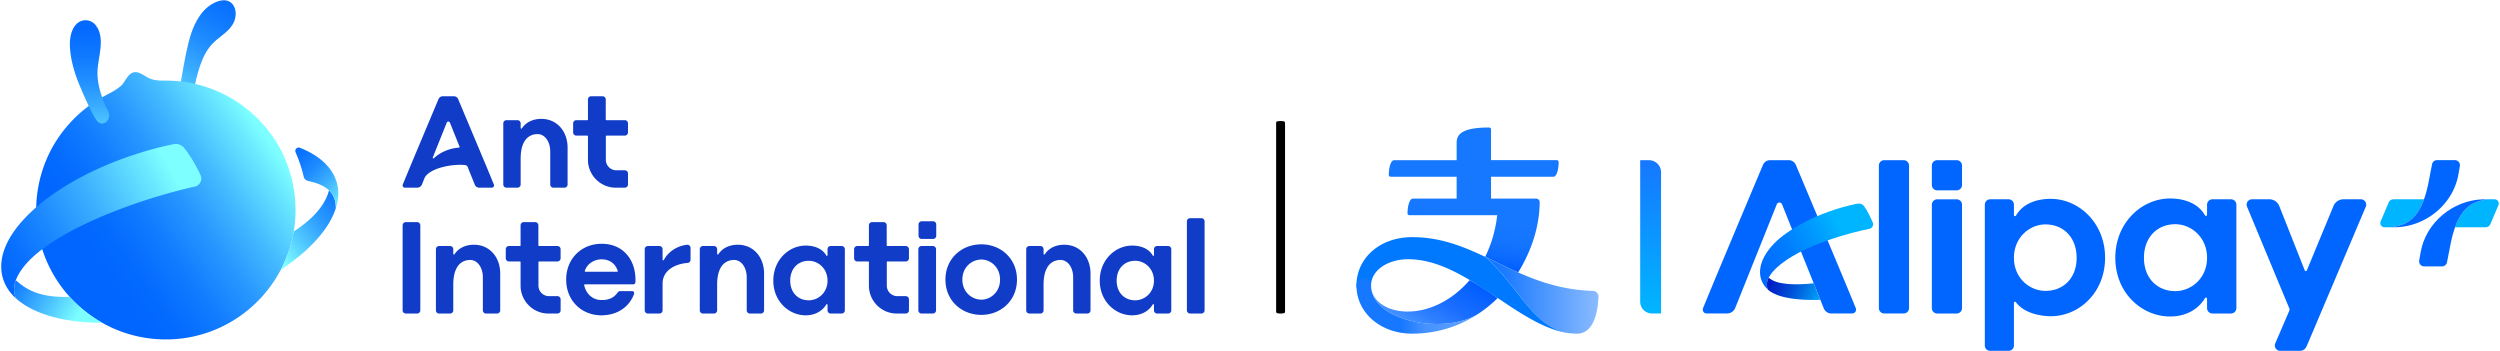 <svg width="1424" height="200" viewBox="0 0 1424 200" fill="none" xmlns="http://www.w3.org/2000/svg"><path d="M731.961 177.505c0 .43-.259.785-.63.871a8.544 8.544 0 01-3.818 0c-.37-.086-.629-.453-.629-.883V70.019c0-.43.259-.797.629-.87a8.542 8.542 0 013.818 0c.371.085.63.453.63.882v107.474z" fill="#000"/><path d="M105.668 55.557c-1.24-.258-2.388-1.173-2.919-2.782-.469-1.419-.329-2.964-.064-4.435 1.366-7.579 2.59-15.18 4.362-22.694 1.435-6.084 3.453-12.124 7.153-17.239 2.662-3.678 6.519-6.835 10.987-7.953 7.626-1.908 10.797 5.54 8.148 11.857-2.236 5.331-7.642 8.04-11.616 11.873-7.265 7.005-9.535 18.835-11.634 28.284-.534 2.403-2.577 3.471-4.417 3.089z" fill="url(#paint0_linear_245_19)"/><path d="M91.605 45.893c-2.66-.1-5.26-.477-7.71-1.878-2.312-1.323-5.362-3.679-8.23-2.68-3.145 1.096-4.363 5.466-6.804 7.602-3.433 3.005-7.611 4.646-11.479 6.95-3.353 1.997-6.573 4.171-9.601 6.64a74.285 74.285 0 00-15.453 17.266c-8.159 12.645-12.246 27.669-11.658 42.704 1.635 41.834 37.898 74.163 80.172 70.57 37.745-3.208 67.239-35.03 67.504-72.833.09-12.795-3.145-25.52-9.425-36.674-6.073-10.786-14.879-19.97-25.385-26.513a73.942 73.942 0 00-35.845-11.072c-2.037-.086-4.079-.006-6.086-.082z" fill="url(#paint1_linear_245_19)"/><path d="M40.824 18.32c.682-2.021 1.75-3.857 3.335-5.154 3.072-2.512 7.604-2.066 10.147.975 6.034 7.216 1.464 18.268 1.224 26.572-.203 6.998 2.148 14.228 4.97 20.41.546 1.198 1.46 2.419 1.629 3.787.283 2.295-.71 4.185-2.485 5.063-3.013 1.49-4.937-1.67-6.179-3.92-2.868-5.196-5.316-10.783-7.63-16.247-2.382-5.626-4.395-11.451-5.387-17.495a51.709 51.709 0 01-.433-3.276 47.96 47.96 0 01-.203-2.985c-.088-2.41.164-5.214 1.012-7.73z" fill="url(#paint2_linear_245_19)"/><path d="M114.256 99.793c-2.384-5.291-5.984-11.272-9.206-15.383a6.253 6.253 0 00-6.191-2.29c-32.63 6.764-61.243 21.052-78.143 35.849C-4.881 140.382-2.68 159.615 9.29 170.123c-4.13-7.769 2.137-18.518 14.124-27.669 26.864-20.512 73.372-33.172 87.528-36.154 2.913-.614 4.539-3.785 3.313-6.507z" fill="url(#paint3_linear_245_19)"/><path d="M9.29 170.121c.017.015.03.03.047.044 10.163 8.957 27.698 13.713 48.858 13.673a74.236 74.236 0 01-18.464-14.735c-15.585.409-23.625-3.059-30.685-9.485-1.392 3.784-1.413 7.384.244 10.503z" fill="url(#paint4_linear_245_19)"/><path d="M167.319 131.901a72.988 72.988 0 01-7.344 21.707c16.358-10.812 27.693-23.323 31.315-35.082.03-4.462-1.423-7.702-3.908-10.087-3.207 12.448-15.939 20.551-20.063 23.462z" fill="url(#paint5_linear_245_19)"/><path d="M168.377 86.77c1.949 4.463 3.5 9.049 4.601 13.821a3.294 3.294 0 002.518 2.487c9.125 1.935 15.857 5.89 15.795 15.449 4.429-13.032-1.307-26.83-20.482-34.35-1.591-.624-3.117 1.028-2.432 2.594z" fill="url(#paint6_linear_245_19)"/><path d="M252.219 54.83a2.63 2.63 0 00-2.431 1.604c-3.547 8.427-17.172 40.777-20.361 48.684-.346.859.304 1.792 1.222 1.792h6.806c1.263 0 2.441-.664 2.916-1.899 0 0 1.08-2.664 1.211-3.038 2.049-5.868 14.906-8.643 22.996-8.002.904.072 1.507.378 1.85 1.233.221.606 3.946 9.807 3.946 9.807.381 1.053 1.353 1.898 2.643 1.898h7.074c.922 0 1.575-.939 1.227-1.802-3.194-7.915-16.607-39.732-20.364-48.673a2.628 2.628 0 00-2.43-1.604h-6.305zm9.206 29.241c-5.799.455-10.969 2.88-14.298 6.064-.298.285-.773-.043-.621-.426 1.601-4.02 5.246-13.072 7.969-19.873.326-.813 1.477-.809 1.801.005 2.54 6.366 4.788 11.983 5.482 13.709a.382.382 0 01-.333.521zm61.877.069v20.955a1.815 1.815 0 01-1.814 1.815h-6.258a1.815 1.815 0 01-1.815-1.815V86.238c0-5.243-2.874-10.065-7.565-9.851-6.316.287-9.287 5.736-9.287 13.97v14.738a1.816 1.816 0 01-1.815 1.815h-6.258a1.816 1.816 0 01-1.815-1.815V70.262c0-1.002.813-1.814 1.815-1.814h6.258c1.002 0 1.815.812 1.815 1.814V72.9c0 .38.494.533.704.215 2.439-3.68 6.577-5.405 11.054-5.405 8.989 0 14.981 7.142 14.981 16.43zm32.575-6.892a1.83 1.83 0 001.83-1.83v-5.14a1.83 1.83 0 00-1.83-1.83h-10.455a.389.389 0 01-.389-.389V56.66a1.83 1.83 0 00-1.83-1.83h-6.475a1.83 1.83 0 00-1.83 1.83v11.4a.388.388 0 01-.388.388h-6.221a1.83 1.83 0 00-1.83 1.83v5.14c0 1.01.82 1.83 1.83 1.83h6.221c.214 0 .388.174.388.389V91.01c0 8.78 7.118 15.899 15.899 15.899h5.08a1.83 1.83 0 001.83-1.83v-6.25a1.83 1.83 0 00-1.83-1.83h-4.805c-3.293 0-5.988-2.695-5.988-5.989V77.637c0-.215.174-.389.389-.389h10.404zm37.458 63.977l.002 6.753a1.79 1.79 0 01-1.648 1.791c-6.625.481-14.282 3.881-14.282 11.803v15.21a1.814 1.814 0 01-1.813 1.814h-6.542a1.814 1.814 0 01-1.814-1.814v-34.835c0-1.001.812-1.813 1.814-1.813h6.542c1.001 0 1.813.812 1.813 1.813v5.943c0 .398.536.537.722.184 2.353-4.473 7.445-8.093 13.265-8.643 1.045-.099 1.941.744 1.941 1.794zm-32.622 20.737h-27.586a.396.396 0 00-.384.475c1.165 5.265 5.102 8.461 9.784 8.461 2.911 0 6.526-.343 9.316-4.337.336-.481.904-.747 1.491-.747h6.707c.835 0 1.408.808 1.135 1.577-2.487 7.012-9.134 12.212-18.649 12.212-11.146 0-20.028-8.243-20.028-20.336 0-12.096 8.882-20.414 20.186-20.414 13.332 0 19.903 10.573 19.239 21.941-.038.644-.549 1.168-1.211 1.168zm-27.224-7.164h18c.26 0 .453-.26.374-.508-1.461-4.57-5.135-6.579-9.178-6.579-3.809 0-8.132 2.147-9.572 6.579a.395.395 0 00.376.508zm287.669 1.029v20.955a1.814 1.814 0 01-1.815 1.814h-6.258a1.814 1.814 0 01-1.814-1.814v-18.857c0-5.243-2.875-10.066-7.565-9.852-6.316.288-9.288 5.737-9.288 13.971v14.738a1.814 1.814 0 01-1.814 1.814h-6.258a1.815 1.815 0 01-1.815-1.814v-34.833c0-1.002.813-1.815 1.815-1.815h6.258c1.002 0 1.814.813 1.814 1.815v2.637c0 .381.495.533.705.216 2.439-3.68 6.577-5.406 11.054-5.406 8.989 0 14.981 7.142 14.981 16.431zm44.19 22.766h-6.239a1.814 1.814 0 01-1.813-1.814v-3.163c0-.375-.494-.516-.687-.194-2.429 4.026-6.735 6.181-11.74 6.181-9.566 0-18.453-7.942-18.453-19.765 0-11.825 8.887-19.958 18.453-19.958 4.6 0 9.383 1.521 11.729 5.672.189.333.698.196.698-.187v-3.421c0-1.002.812-1.814 1.813-1.814h6.239c1.002 0 1.814.812 1.814 1.814v34.835a1.814 1.814 0 01-1.814 1.814zm-8.052-18.755c0-6.929-5.348-11.297-10.696-11.297-6.025 0-10.544 4.368-10.544 11.297s4.519 11.222 10.544 11.222c5.348 0 10.696-4.293 10.696-11.222zm-177.884 18.755h-6.239a1.814 1.814 0 01-1.813-1.814v-3.163c0-.375-.494-.516-.688-.194-2.428 4.026-6.734 6.181-11.74 6.181-9.566 0-18.452-7.942-18.452-19.765 0-11.825 8.886-19.958 18.452-19.958 4.601 0 9.383 1.521 11.73 5.672.188.333.698.196.698-.187v-3.421c0-1.002.812-1.814 1.813-1.814h6.239c1.001 0 1.813.812 1.813 1.814v34.835a1.814 1.814 0 01-1.813 1.814zm-8.052-18.755c0-6.929-5.348-11.297-10.696-11.297-6.026 0-10.544 4.368-10.544 11.297s4.518 11.222 10.544 11.222c5.348 0 10.696-4.293 10.696-11.222zm59.984 18.758h-6.419a1.83 1.83 0 01-1.83-1.83v-34.802a1.83 1.83 0 011.83-1.83h6.419a1.83 1.83 0 011.831 1.83v34.802a1.83 1.83 0 01-1.831 1.83zm.109-42.481h-6.419a1.83 1.83 0 01-1.831-1.83v-6.419c0-1.011.82-1.831 1.831-1.831h6.419c1.011 0 1.83.82 1.83 1.831v6.419a1.83 1.83 0 01-1.83 1.83zm47.82 23.147c0 12.037-9.264 20.089-20.26 20.089-11.221 0-20.486-8.052-20.486-20.089 0-12.039 9.265-20.089 20.486-20.089 10.996 0 20.26 8.05 20.26 20.089zm-9.64 0c0-7.132-5.424-11.425-10.62-11.425-5.422 0-10.846 4.293-10.846 11.425 0 7.13 5.424 11.424 10.846 11.424 5.196 0 10.62-4.294 10.62-11.424zm-284.707-3.435v20.955a1.815 1.815 0 01-1.815 1.814h-6.258a1.814 1.814 0 01-1.814-1.814v-18.857c0-5.243-2.875-10.066-7.566-9.852-6.316.288-9.287 5.737-9.287 13.971v14.738a1.814 1.814 0 01-1.815 1.814h-6.257a1.814 1.814 0 01-1.815-1.814v-34.833c0-1.002.812-1.815 1.815-1.815h6.257c1.003 0 1.815.813 1.815 1.815v2.637c0 .381.495.533.705.216 2.438-3.68 6.577-5.406 11.054-5.406 8.988 0 14.981 7.142 14.981 16.431zm32.575-6.892c1.01 0 1.83-.82 1.83-1.83v-5.141c0-1.01-.82-1.83-1.83-1.83h-10.456a.388.388 0 01-.388-.388v-11.399a1.83 1.83 0 00-1.83-1.83h-6.476a1.83 1.83 0 00-1.83 1.83v11.399a.388.388 0 01-.388.388h-6.22a1.83 1.83 0 00-1.83 1.83v5.141c0 1.01.819 1.83 1.83 1.83h6.22c.214 0 .388.174.388.388v13.375c0 8.78 7.119 15.899 15.899 15.899h5.081c1.01 0 1.83-.82 1.83-1.83v-6.251a1.83 1.83 0 00-1.83-1.83h-4.805c-3.294 0-5.989-2.695-5.989-5.988v-13.375c0-.214.174-.388.389-.388h10.405zm198.412 0c1.01 0 1.83-.82 1.83-1.83v-5.141c0-1.01-.82-1.83-1.83-1.83h-10.456a.389.389 0 01-.389-.388v-11.399a1.83 1.83 0 00-1.83-1.83h-6.475a1.83 1.83 0 00-1.83 1.83v11.399a.388.388 0 01-.388.388h-6.22c-1.011 0-1.831.82-1.831 1.83v5.141c0 1.01.82 1.83 1.831 1.83h6.22c.214 0 .388.174.388.388v13.375c0 8.78 7.118 15.899 15.899 15.899h5.08a1.83 1.83 0 001.83-1.83v-6.251a1.83 1.83 0 00-1.83-1.83h-4.804c-3.294 0-5.989-2.695-5.989-5.988v-13.375c0-.214.174-.388.389-.388h10.405zm168.395 29.655h-6.419a1.83 1.83 0 01-1.831-1.83v-50.659c0-1.011.82-1.83 1.831-1.83h6.419a1.83 1.83 0 011.83 1.83v50.659a1.83 1.83 0 01-1.83 1.83zm-446.726.001h-6.419a1.83 1.83 0 01-1.83-1.831v-48.419a1.83 1.83 0 011.83-1.83h6.419a1.83 1.83 0 011.831 1.83v48.419c0 1.011-.82 1.831-1.831 1.831zm197.64-22.764v20.955a1.815 1.815 0 01-1.815 1.814h-6.258a1.815 1.815 0 01-1.815-1.814v-18.857c0-5.243-2.874-10.066-7.565-9.852-6.316.288-9.287 5.737-9.287 13.971v14.738a1.814 1.814 0 01-1.815 1.814h-6.258a1.814 1.814 0 01-1.814-1.814v-34.833c0-1.002.812-1.815 1.814-1.815h6.258c1.003 0 1.815.813 1.815 1.815v2.637c0 .381.494.533.705.216 2.438-3.68 6.577-5.406 11.054-5.406 8.988 0 14.981 7.142 14.981 16.431z" fill="#103CC8"/><path d="M780.959 162.63c-.035 20.328 41.88 28.525 61.38 15.92a73.297 73.297 0 0010.751-8.782c-.66-.442-3.989-2.865-7.813-5.347-2.798-1.816-5.937-3.625-8.115-4.909-23.346 26.94-56.203 19.802-56.203 3.118z" fill="url(#paint7_linear_245_19)"/><path d="M886.792 91.228h-37.499V73.642c0-.567-.464-1.02-1.032-1.02-15.223-.001-18.559 3.751-18.559 8.65v9.957h-35.588c-2.123 0-3.055 4.923-3.054 8.395 0 .576.444 1.052 1.02 1.052h37.622v12.451h-24.93c-2.131 0-3.061 5.076-3.054 8.431a1.018 1.018 0 001.02 1.016h50.075c-1.019 8.936-3.459 16.86-6.866 23.714 6.15 2.9 12.303 6.012 18.781 8.879 7.56-12.158 12.185-26.092 12.272-39.979a2.045 2.045 0 00-2.043-2.061h-25.664v-12.451h35.465c2.123 0 3.055-4.724 3.054-8.396 0-.576-.444-1.052-1.02-1.052z" fill="url(#paint8_linear_245_19)"/><path d="M898.202 190.051c9.401 0 11.867-11.738 12.299-20.97a3.233 3.233 0 00-3.132-3.383c-25.731-.804-43.587-11.002-61.422-19.41 19.684 16.887 28.121 43.763 52.255 43.763z" fill="url(#paint9_linear_245_19)"/><path d="M780.958 162.63c0-8.703 9.568-14.975 21.177-14.975 12.118 0 23.736 5.149 35.027 11.857 5.378 3.195 10.682 6.743 15.931 10.258 14.954 10.016 29.46 19.757 43.95 20.256-23.25-.846-31.73-27.124-51.094-43.737l-.002-.001c-12.877-6.072-25.744-11.212-41.557-11.212-18.648 0-31.754 12.138-31.754 27.554a4.161 4.161 0 008.322 0z" fill="#0079FF"/><path d="M772.636 162.63c0 15.223 13.408 27.418 31.754 27.418 14.409 0 27.234-4.351 37.925-11.482-19.541 12.557-61.355 4.374-61.357-15.935a4.162 4.162 0 00-8.322-.001z" fill="url(#paint10_linear_245_19)"/><path d="M940.988 178.568h5.144V98.135a6.9 6.9 0 00-6.901-6.9h-4.975v80.602a6.731 6.731 0 006.732 6.731z" fill="url(#paint11_linear_245_19)"/><path d="M1308.72 199.834h-9.91c-2.2 0-3.68-2.251-2.81-4.272l8-18.609c.17-.401.17-.854.01-1.257l-24.08-57.923c-.86-2.02.62-4.265 2.82-4.265h9.84c2.48 0 4.71 1.493 5.66 3.782l14.54 36.724c.21.531.96.536 1.18.009l15.24-36.823a6.126 6.126 0 015.62-3.692h9.9c2.2 0 3.68 2.256 2.81 4.278l-33.21 78.357c-1.24 2.877-2.09 3.844-5.61 3.691zm-178.16-3.052v-80.211a3.047 3.047 0 013.05-3.051h10.48c1.69 0 3.05 1.366 3.05 3.051v5.916c0 .655.86.867 1.19.297 3.94-6.965 11.98-9.518 19.71-9.518 16.08 0 31.02 13.673 31.02 33.553 0 19.878-14.82 33.299-30.9 33.299-5.64 0-15.18-1.602-19.9-7.983-.35-.48-1.12-.221-1.12.377v24.27a3.048 3.048 0 01-3.05 3.052h-10.48a3.048 3.048 0 01-3.05-3.052zm34.56-31.097c10.14 0 17.73-7.217 17.73-18.866 0-11.649-7.59-18.993-17.73-18.993-8.99 0-17.98 7.344-17.98 18.993 0 11.649 8.99 18.866 17.98 18.866zm105.65 12.885h-10.56a3.073 3.073 0 01-3.07-3.069v-5.353c0-.643-.84-.865-1.17-.315-4.11 6.805-11.39 10.446-19.86 10.446-16.19 0-31.23-13.439-31.23-33.449 0-20.012 15.04-33.776 31.23-33.776 7.78 0 15.87 2.571 19.84 9.588.33.57 1.19.349 1.19-.305v-5.748a3.073 3.073 0 013.07-3.069h10.56c1.69 0 3.07 1.374 3.07 3.069v58.912a3.073 3.073 0 01-3.07 3.069zm-13.63-31.74c0-11.727-9.05-19.119-18.1-19.119-10.2 0-17.84 7.392-17.84 19.119s7.64 18.991 17.84 18.991c9.05 0 18.1-7.264 18.1-18.991zm-172.82 31.732h-11.04c-1.7 0-3.07-1.374-3.07-3.069v-81.19c0-1.695 1.37-3.07 3.07-3.07h11.04c1.7 0 3.07 1.375 3.07 3.07v81.19a3.067 3.067 0 01-3.07 3.069zm30.18.019h-11.05a3.073 3.073 0 01-3.07-3.069v-58.916c0-1.695 1.38-3.07 3.07-3.07h11.05c1.69 0 3.07 1.375 3.07 3.07v58.916a3.073 3.073 0 01-3.07 3.069zm0-70.155h-11.05a3.073 3.073 0 01-3.07-3.069V94.303c0-1.695 1.38-3.07 3.07-3.07h11.05c1.69 0 3.07 1.375 3.07 3.07v11.054a3.073 3.073 0 01-3.07 3.069z" fill="#06F"/><path d="M1420.91 113.51l-3.74.001c-1.09.125-1.29.171-2.73.469-6.82 1.41-12.28 5.053-16.03 15.476h17.46c1.14 0 2.18-.685 2.63-1.74l4.61-10.887c.67-1.575-.49-3.32-2.2-3.319z" fill="#00B5FF"/><path d="M1414.2 113.533c-16.93.513-32.63 13.162-35.47 30.555l-.76 4.306c-.3 1.746 1.04 3.347 2.81 3.347h10.23c1.37 0 2.54-.968 2.8-2.308l1.61-8.24c.83-4.653 1.82-8.515 2.99-11.737 3.75-10.423 9.21-14.066 16.03-15.476 1.44-.298 1.64-.344 2.73-.469 0 0-2.66.012-2.97.022z" fill="#06F"/><path d="M1358.21 129.451l3.74-.001c1.09-.124 1.28-.171 2.72-.468 6.83-1.411 12.29-5.053 16.04-15.477h-17.46c-1.15 0-2.18.685-2.63 1.74l-4.61 10.887c-.67 1.575.49 3.32 2.2 3.319z" fill="#00B5FF"/><path d="M1364.92 129.429c16.93-.514 32.63-13.162 35.47-30.555l.76-4.306a2.86 2.86 0 00-2.82-3.347h-10.23c-1.36 0-2.53.967-2.8 2.307l-1.6 8.24c-.83 4.654-1.83 8.515-2.99 11.737-3.75 10.424-9.21 14.066-16.04 15.477-1.44.297-1.63.344-2.72.469 0 0 2.66-.013 2.97-.022zm-352.87-13.033c.54-1.363 2.47-1.356 3.02.008 4.26 10.675 23.64 58.973 23.64 58.973.64 1.766 2.27 3.184 4.43 3.184H1055c1.55 0 2.64-1.575 2.06-3.023-5.36-13.271-27.85-66.623-34.15-81.615a4.41 4.41 0 00-4.07-2.69h-10.58a4.412 4.412 0 00-4.07 2.69c-5.949 14.13-28.796 68.375-34.143 81.635-.581 1.441.51 3.004 2.048 3.004h11.414c2.117 0 4.093-1.114 4.888-3.185l23.653-58.981z" fill="#06F"/><path d="M1066.73 126.725c-1.29-2.987-3.25-7.032-5.02-9.365-.98-1.294-2.39-1.636-4.19-1.265-22.8 4.707-39.77 15.311-46.59 22.204-10.53 10.632-10.45 20.858-3.86 26.741-2.24-4.392 1.02-10.523 10.6-17.004 17.83-12.065 47.07-17.686 47.13-17.698 1.64-.33 2.59-2.077 1.93-3.613z" fill="url(#paint12_linear_245_19)"/><path d="M1007.48 158.152c-1.3 2.564-1.42 4.901-.41 6.884 2.75 2.526 10.16 6.296 29.81 5.774l-3.79-9.443c-8.8.944-20.92 1.266-25.61-3.215z" fill="url(#paint13_linear_245_19)"/><defs><linearGradient id="paint0_linear_245_19" x1="139.683" y1="-17.216" x2="90.588" y2="67.818" gradientUnits="userSpaceOnUse"><stop stop-color="#06F"/><stop offset=".15" stop-color="#046AFF"/><stop offset=".313" stop-color="#0E78FF"/><stop offset=".483" stop-color="#208DFF"/><stop offset=".657" stop-color="#39ACFF"/><stop offset=".833" stop-color="#59D3FF"/><stop offset="1" stop-color="#7DFFFF"/></linearGradient><linearGradient id="paint1_linear_245_19" x1="30.095" y1="163.86" x2="158.488" y2="73.958" gradientUnits="userSpaceOnUse"><stop offset=".2" stop-color="#06F"/><stop offset=".299" stop-color="#056CFF"/><stop offset=".426" stop-color="#127CFF"/><stop offset=".569" stop-color="#2796FF"/><stop offset=".722" stop-color="#45BBFF"/><stop offset=".883" stop-color="#6BE9FF"/><stop offset=".95" stop-color="#7DFFFF"/></linearGradient><linearGradient id="paint2_linear_245_19" x1="50.986" y1="3.467" x2="50.986" y2="89.643" gradientUnits="userSpaceOnUse"><stop stop-color="#06F"/><stop offset=".15" stop-color="#046AFF"/><stop offset=".313" stop-color="#0E78FF"/><stop offset=".483" stop-color="#208DFF"/><stop offset=".657" stop-color="#39ACFF"/><stop offset=".833" stop-color="#59D3FF"/><stop offset="1" stop-color="#7DFFFF"/></linearGradient><linearGradient id="paint3_linear_245_19" x1="-13.178" y1="159.056" x2="97.117" y2="95.642" gradientUnits="userSpaceOnUse"><stop offset=".1" stop-color="#06F"/><stop offset=".212" stop-color="#086FFF"/><stop offset=".398" stop-color="#1C89FF"/><stop offset=".635" stop-color="#3EB2FF"/><stop offset=".912" stop-color="#6DEBFF"/><stop offset="1" stop-color="#7DFFFF"/></linearGradient><linearGradient id="paint4_linear_245_19" x1="1.958" y1="157.028" x2="43.888" y2="181.236" gradientUnits="userSpaceOnUse"><stop stop-color="#06F"/><stop offset=".202" stop-color="#1580FF"/><stop offset=".631" stop-color="#4BC2FF"/><stop offset="1" stop-color="#7DFFFF"/></linearGradient><linearGradient id="paint5_linear_245_19" x1="205.808" y1="104.604" x2="157.394" y2="145.228" gradientUnits="userSpaceOnUse"><stop stop-color="#06F"/><stop offset=".125" stop-color="#056DFF"/><stop offset=".304" stop-color="#157FFF"/><stop offset=".514" stop-color="#2E9EFF"/><stop offset=".749" stop-color="#51C9FF"/><stop offset="1" stop-color="#7DFFFF"/></linearGradient><linearGradient id="paint6_linear_245_19" x1="160.961" y1="79.073" x2="197.767" y2="115.879" gradientUnits="userSpaceOnUse"><stop stop-color="#06F"/><stop offset=".15" stop-color="#046AFF"/><stop offset=".313" stop-color="#0E78FF"/><stop offset=".483" stop-color="#208DFF"/><stop offset=".657" stop-color="#39ACFF"/><stop offset=".833" stop-color="#59D3FF"/><stop offset="1" stop-color="#7DFFFF"/></linearGradient><linearGradient id="paint7_linear_245_19" x1="805.526" y1="186.115" x2="824.954" y2="152.464" gradientUnits="userSpaceOnUse"><stop stop-color="#1677FF" stop-opacity=".8"/><stop offset=".015" stop-color="#1576FF" stop-opacity=".803"/><stop offset=".243" stop-color="#0968FF" stop-opacity=".849"/><stop offset=".523" stop-color="#025FFF" stop-opacity=".905"/><stop offset="1" stop-color="#005DFF"/></linearGradient><linearGradient id="paint8_linear_245_19" x1="830.08" y1="149.057" x2="843.702" y2="71.801" gradientUnits="userSpaceOnUse"><stop stop-color="#005DFF"/><stop offset=".081" stop-color="#0A69FF"/><stop offset=".196" stop-color="#1374FF"/><stop offset=".334" stop-color="#1677FF"/></linearGradient><linearGradient id="paint9_linear_245_19" x1="845.947" y1="168.169" x2="910.505" y2="168.169" gradientUnits="userSpaceOnUse"><stop offset=".117" stop-color="#1677FF"/><stop offset="1" stop-color="#1677FF" stop-opacity=".5"/></linearGradient><linearGradient id="paint10_linear_245_19" x1="772.636" y1="174.258" x2="842.315" y2="174.258" gradientUnits="userSpaceOnUse"><stop offset=".366" stop-color="#1677FF"/><stop offset=".558" stop-color="#1677FF" stop-opacity=".8"/><stop offset=".979" stop-color="#1677FF" stop-opacity=".67"/></linearGradient><linearGradient id="paint11_linear_245_19" x1="940.194" y1="178.568" x2="940.194" y2="91.234" gradientUnits="userSpaceOnUse"><stop stop-color="#00B6FF"/><stop offset="1" stop-color="#1677FF"/></linearGradient><linearGradient id="paint12_linear_245_19" x1="982.714" y1="165.817" x2="1047.49" y2="128.42" gradientUnits="userSpaceOnUse"><stop stop-color="#0055EF"/><stop offset=".104" stop-color="#0058F2"/><stop offset=".175" stop-color="#0061FA"/><stop offset=".2" stop-color="#06F"/><stop offset=".357" stop-color="#006CFF"/><stop offset=".564" stop-color="#007CFF"/><stop offset=".798" stop-color="#0098FF"/><stop offset="1" stop-color="#00B5FF"/></linearGradient><linearGradient id="paint13_linear_245_19" x1="1001.89" y1="157.126" x2="1039.77" y2="170.913" gradientUnits="userSpaceOnUse"><stop stop-color="#000ABD"/><stop offset=".115" stop-color="#0014C1"/><stop offset=".307" stop-color="#002ECB"/><stop offset=".554" stop-color="#0058DB"/><stop offset=".842" stop-color="#0092F2"/><stop offset="1" stop-color="#00B5FF"/></linearGradient></defs></svg>